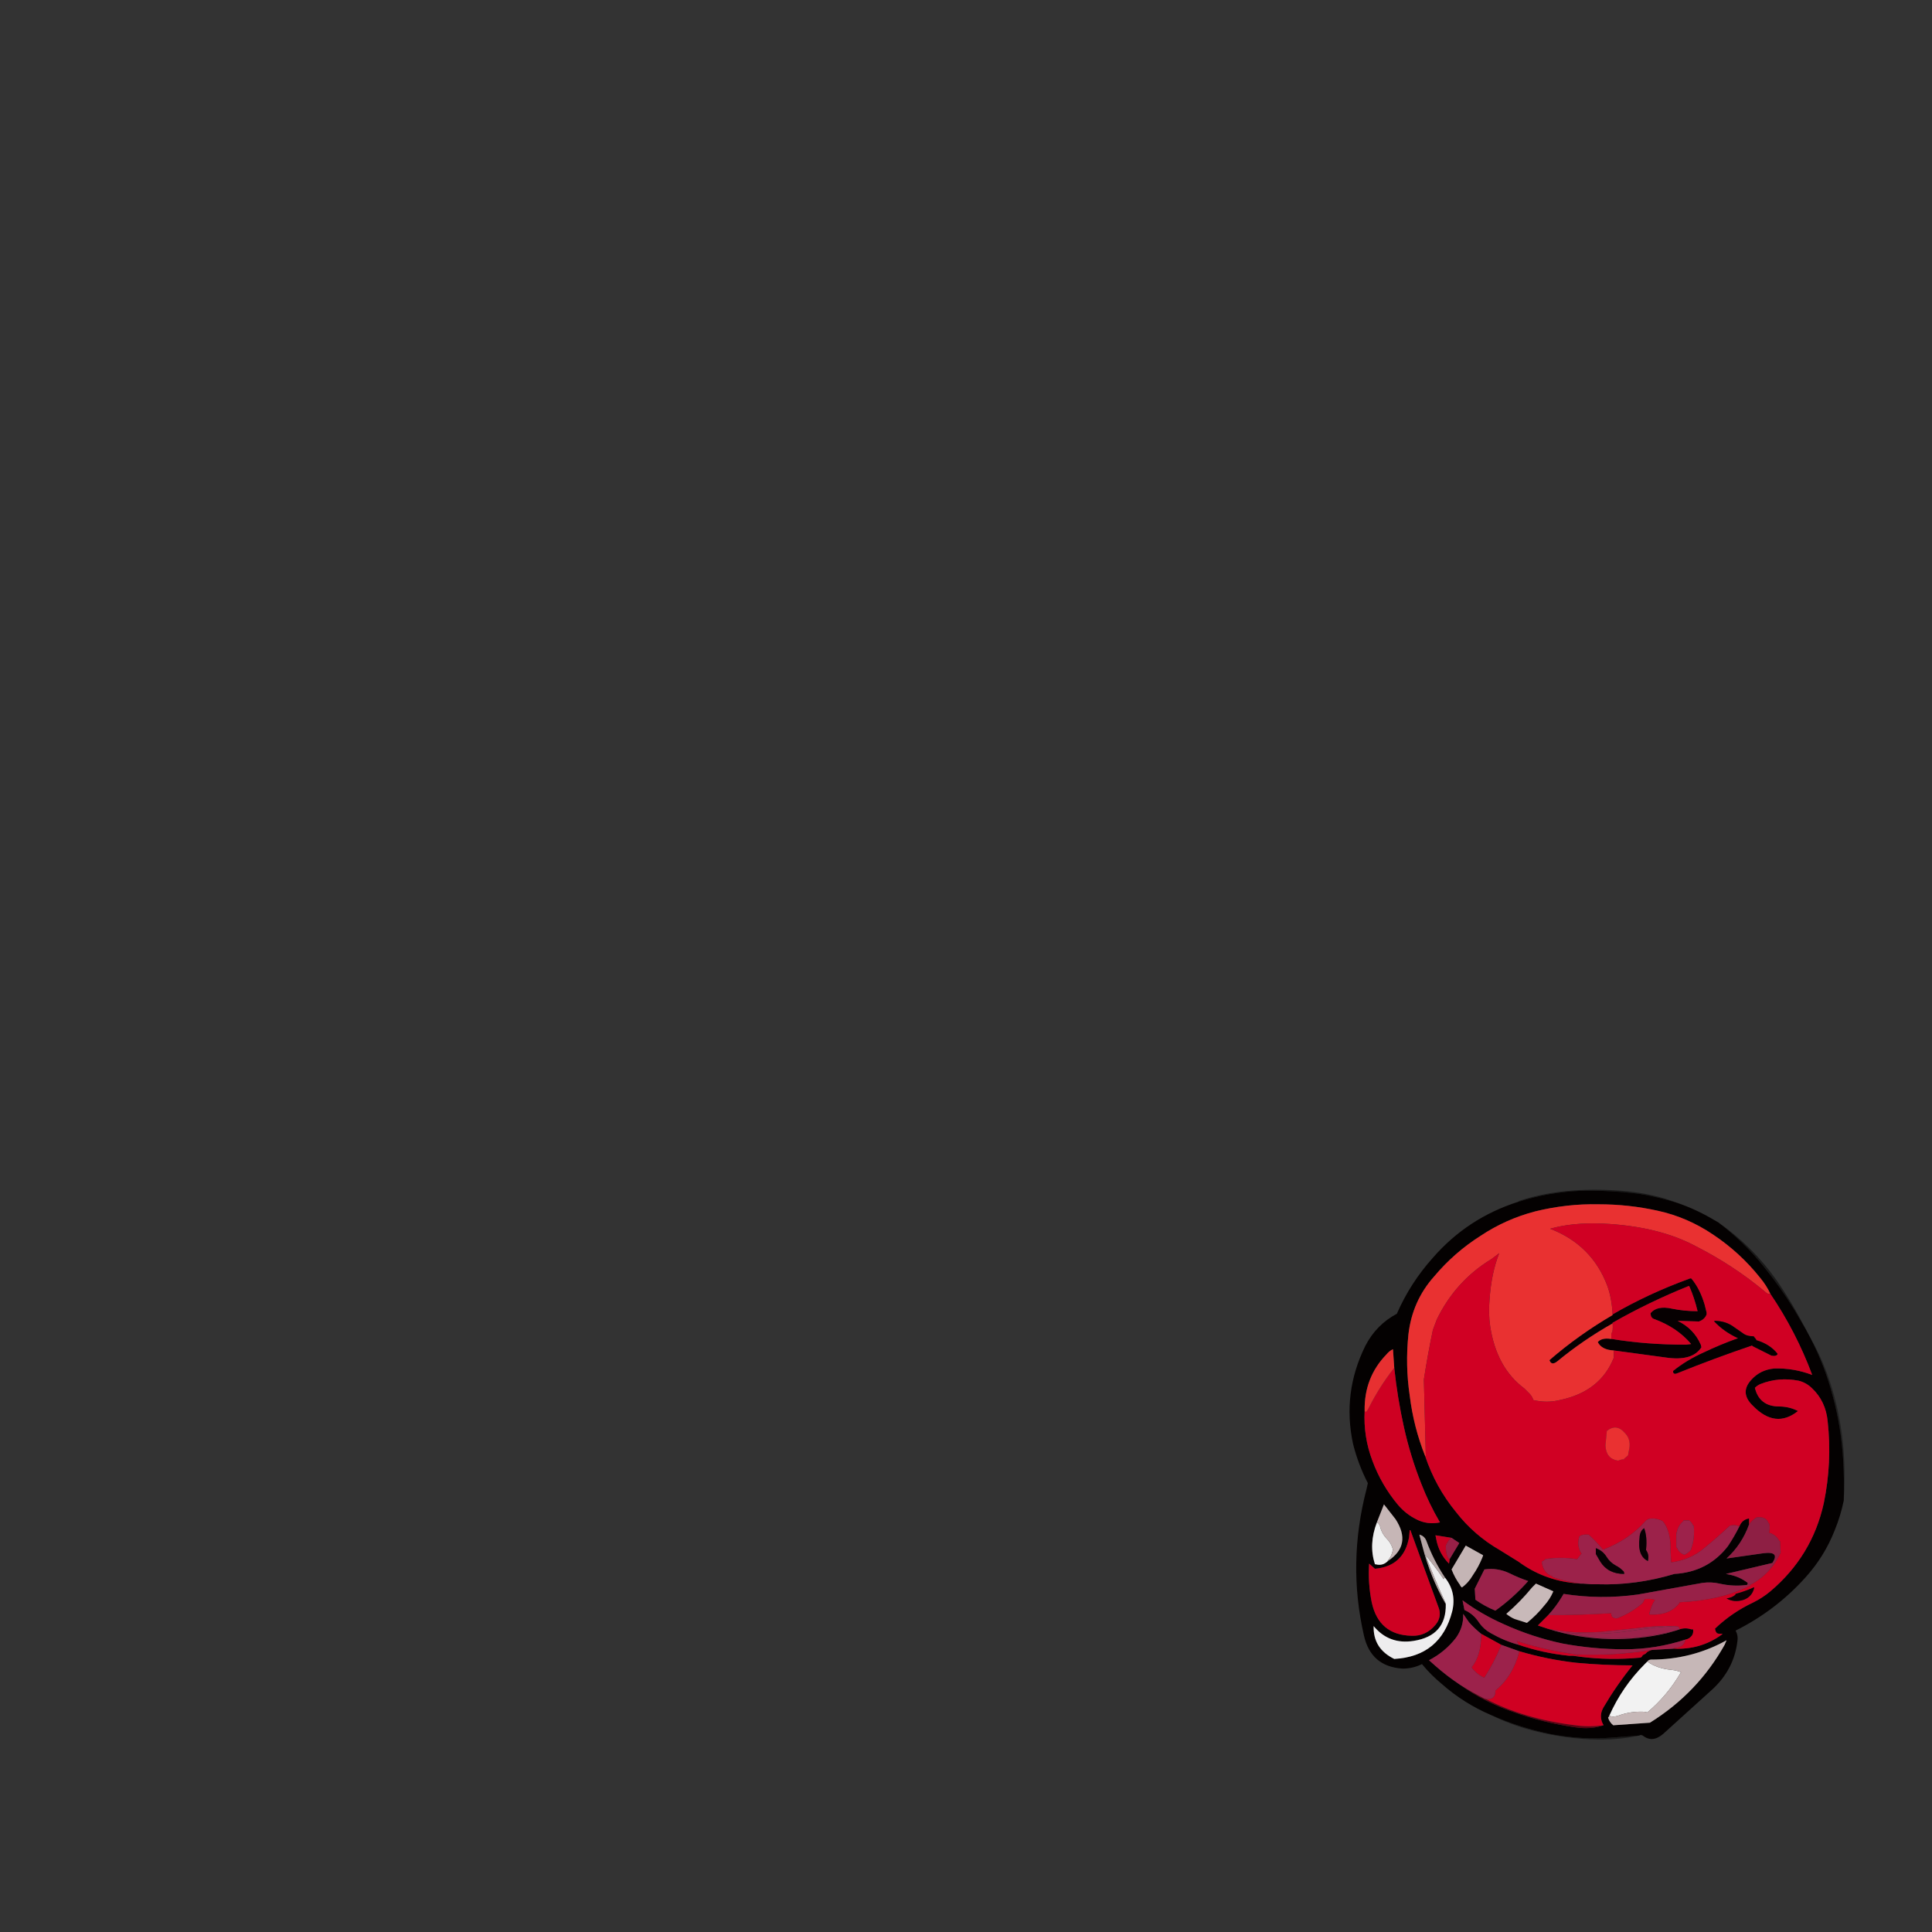 <svg xmlns="http://www.w3.org/2000/svg" xmlns:xlink="http://www.w3.org/1999/xlink" width="3000" height="3000" preserveAspectRatio="none"><rect width="100%" height="100%" fill="#333333" stroke="none"/><defs><g id="a"><path fill-opacity=".5" d="M2409 2693q-49-10-94-30 60 30 141 37 48 4 89-5l-40 3q-48 4-96-5ZM2358 1865v1q47-15 97-17 46-1 92 5 30 5 58 14-38-15-87-19-92-7-160 16m310 33q40 30 71 69 26 32 48 68l17 29q-21-41-46-77-37-52-90-89Z"/><path fill-opacity=".4" d="M2812 2079q22 43 34 89 13 48 16 98 2 32 1 64 4-63-5-117-13-77-46-134Z"/><path fill="#040101" d="m2668 1898-7-4q-27-16-56-26-28-9-58-14-46-6-92-5-50 2-97 17-79 25-133 87-35 39-56 87-32 17-49 50-36 73-19 152 8 32 23 61l-2 9q-30 115-4 228 11 48 60 51 16 0 30-7 14 17 31 31 34 30 76 48 45 20 94 30 48 9 96 5l40-3 3-1 3 1q15 12 32-3l74-67q36-32 41-78 1-8-3-15 62-31 108-82 30-33 46-74 9-22 14-46 1-32-1-64-3-50-16-98-12-46-34-89l-8-15-17-29q-22-36-48-68-31-39-71-69m146 237q-29-11-59-10-22 2-36 18-18 20 3 40 35 36 70 8-14-7-29-7-31 0-38-29 4-4 9-6 28-11 59-5 12 3 21 12 21 20 24 51 7 64-6 127-18 82-83 137-12 10-26 17-34 16-60 41l1 4 2 3 3 1h6l-4 3q-32 22-72 20l-34 2-3 1-4 2-3 3-4 2-2 3-2 1-13 1q-46 3-92-4h-6q-40-4-78-17-22-6-43-18-11-6-18-16-9-14-23-20l-3-15q30 22 64 37 44 20 91 30 48 9 97 9 48 0 94-15 6-1 10-6 3-4 2-10h-3q-9-3-18 0l-6 2-14 4q-43 10-88 9-50-1-97-16l-15-5 16-16q12-13 21-28l3-5q57 9 115 1l100-18q14-2 27 1 22 5 43 2l1-3q-13-10-29-13l-5-1 72-17q13-19-15-15l-56 8q24-22 35-53v-9h-1q-10 2-14 12-8 16-18 31-31 40-83 43-30 9-60 13t-59 3h-10l-13-1h-4l-11-1q-47-5-85-33l-29-18q-40-23-68-59-32-39-48-87-18-45-24-94-7-47-2-95 6-52 40-90 31-37 72-63 39-26 85-38 49-12 98-11 47 0 92 10 46 10 86 37 42 28 73 67 10 12 16 25 40 59 65 126m-133 412-3 7q-42 75-116 121l-57 4q-6-5-8-12l1-1 1-2q20-45 55-80l4-4q2-3 6-3 63 0 117-30m-518-452 2 29q5 47 15 92t27 88q12 31 29 60-20 4-37-5-16-8-28-22-26-31-40-69-14-37-12-77-1-52 34-88 4-5 10-8m-14 241 18 23q26 40-12 65-8 8-19 5h-1q-10-31 3-65l11-28m230 129 6-6 27 12q-5 12-14 22-12 15-27 27l-19-6q-7-3-13-8 22-19 40-41m-76-50-1 3q-6 15-15 28-7 12-17 19l-2-2-1-2q-8-11-13-24l22-37 27 15m-13 52 15-30q20-3 39 6 14 7 29 12-23 26-51 46-17-7-31-17l-1-17m-18 39 9 13q9 10 19 18l31 17 28 10q44 13 89 18 43 4 87 4-25 31-45 65-7 12-2 24l2 4q-20 7-45 3-49-7-96-24-44-15-82-42-21-14-39-30l-9-8q25-13 42-35 12-17 11-37m-43-122 25 4 12 8-15 25-1 7q-16-16-20-39l-1-5m-25-1q8 2 11 10 11 30 29 57 18 23 11 52-18 70-90 74-33-16-32-51 24 29 62 23 51-8 50-57-24-42-36-89l-5-19m-78 45 9 8q45-4 53-49l1-11h1l43 118q7 16-4 29-15 18-37 17-51-1-62-52-6-30-4-60Z"/><path fill="#CE0022" d="m2135 2436-9-8q-2 30 4 60 11 51 62 52 22 1 37-17 11-13 4-29l-43-118h-1l-1 11q-8 45-53 49Z"/><path fill="#EEEDEE" d="M2244 2450q-2-1-2 1t-1 0q-13-19-28-37 15 39 32 76v1q1 49-50 57-38 6-62-23-1 35 32 51 72-4 90-74 7-29-11-52Z"/><path fill="#B6A6A6" d="M2215 2393q-3-8-11-10l5 19q12 47 36 89v-1q-17-37-32-76 15 18 28 37 1 2 1 0t2-1q-18-27-29-57Z"/><path fill="#982047" d="M2254 2388h-1q-5 5-8 12 0 15 5 21h1l15-25-12-8Z"/><path fill="#C80022" d="m2254 2388-25-4 1 5q4 23 20 39l1-7h-1q-5-6-5-21 3-7 8-12h1Z"/><path fill="#5C0213" d="M2307 2638h-1q-20-10-39-22 38 27 82 42 47 17 96 24 25 4 45-3-23 3-44 0-80-10-139-41Z"/><path fill="#D00022" d="M2359 2564v1q-10 38-37 60v1q0 14-15 12 59 31 139 41 21 3 44 0l-2-4q-5-12 2-24 20-34 45-65-44 0-87-4-45-5-89-18Z"/><path fill="#CE0023" d="M2300 2537q0 34-15 52 7 10 19 16h1q15-23 26-50v-1l-31-17Z"/><path fill="#9C224B" d="m2281 2519-9-13q1 20-11 37-17 22-42 35l9 8q18 16 39 30 19 12 39 22h1q15 2 15-12v-1q27-22 37-60v-1l-28-10v1q-11 27-26 50h-1q-12-6-19-16 15-18 15-52-10-8-19-18m327 11v-1q0-4-8-4-34 2-65 7-50 8-104 3 57 14 122 6 26-3 49-9l6-2Z"/><path fill="#9A224A" d="m2305 2437-15 30 1 17q14 10 31 17 28-20 51-46-15-5-29-12-19-9-39-6Z"/><path fill="#C4B5B5" d="m2302 2418 1-3-27-15-22 37q5 13 13 24l1 2 2 2q10-7 17-19 9-13 15-28Z"/><path fill="#C8B9B9" d="m2385 2459-6 6q-18 22-40 41 6 5 13 8l19 6q15-12 27-27 9-10 14-22l-27-12Z"/><path fill="#EFEFEF" d="M2144 2374q-2-9-6-10-13 34-3 65h1q11 3 19-5v-1q6-6 8-17-3-10-9-16-7-7-10-16Z"/><path fill="#C6B6B6" d="M2138 2364q4 1 6 10 3 9 10 16 6 6 9 16-2 11-8 17v1q38-25 12-65l-18-23-11 28Z"/><path fill="#CE0022" d="M2125 2187q-4 8-6 4-2 40 12 77 14 38 40 69 12 14 28 22 17 9 37 5-17-29-29-60-17-43-27-88t-15-92q-23 29-40 63Z"/><path fill="#E73031" d="m2165 2124-2-29q-6 3-10 8-35 36-34 88 2 4 6-4 17-34 40-63Z"/><path fill="#F2F2F2" d="M2611 2597q-6-3-15-4-23-2-38-13l-4 4q-35 35-55 80 5 3 14 0 19-7 40-6l5 1q31-26 52-62h1Z"/><path fill="#C6B7B7" d="m2678 2554 3-7q-54 30-117 30-4 0-6 3 15 11 38 13 9 1 15 4h-1q-21 36-52 62l-5-1q-21-1-40 6-9 3-14 0l-1 2-1 1q2 7 8 12l57-4q74-46 116-121Z"/><path fill="#9C224A" d="m2543 2528-58 6q-44 3-82-5 47 15 97 16 45 1 88-9l14-4q-23 6-49 9-65 8-122-6 54 5 104-3 31-5 65-7-29-1-57 3m158-158q-7-3-15-1-19 18-40 35-21 18-51 22l-1-18q1-30-12-46-6-3-13-4-10-1-14 4-26 29-65 44h-1q-10-12-22-23h-1q-9-1-14 3v1q-4 14 4 26h-1l-6 8h-1q-25-4-49 0v1l-5 3q2 18 17 23v1q20 7 43 10h4l13 1h10q29 1 59-3t60-13q52-3 83-43 10-15 18-31m-148 3q5 13 3 33v1q5 7 3 16v1q-17-8-13-37v-1q1-9 7-13m-33 66q2 1 2 5-25 0-37-19l-7-12v-9q11 4 17 14 5 8 14 13 6 3 11 8Z"/><path fill="#C70123" d="m2449 2569 1 1h1q-1 2-9 1 46 7 92 4l13-1 2-1 2-3 4-2 3-3 4-2 3-1h-1q-54 9-115 7Z"/><path fill="#CD0023" d="M2449 2569h-1q-50-7-93-21l3 5v1q38 13 78 17h6q8 1 9-1h-1l-1-1Z"/><path fill="#9E1F47" d="M2617 2547v-1q-46 15-94 15-49 0-97-9-47-10-91-30-34-15-64-37l3 15q14 6 23 20 7 10 18 16 21 12 43 18v-1l-3-5q43 14 93 21h1q61 2 115-7h1l34-2v-1q15 0 18-12Z"/><path fill="#982148" d="M2718 2461h-5q-21 3-43-2-13-3-27-1l-100 18q-58 8-115-1l-3 5q-9 15-21 28 52 0 98-3v2l1 3q2 3 7 3h1q23-9 40-24l3-6h1q8-1 14 1h1q-6 9-9 22v1q32 2 47-18v-1q65-3 110-26v-1Z"/><path fill="#942046" d="m2680 2444 5 1q16 3 29 13l-1 3h5q19-10 32-26v-3q4-2 3-5h-1l-72 17Z"/><path fill="#8E1F44" d="M2747 2365h-1q-3-10-17-9h-1q-7 4-12 11-11 31-35 53l56-8q28-4 15 15h1q1 3-3 5v2h1q8-10 14-23v-1l-1-17h-1q-5-10-16-13v-1q2-7 0-14Z"/><path fill="#070103" d="M2522 2444q0-4-2-5-5-5-11-8-9-5-14-13-6-10-17-14v9l7 12q12 19 37 19Z"/><path fill="#090104" d="M2553 2373q-6 4-7 13v1q-4 29 13 37v-1q2-9-3-16v-1q2-20-3-33Z"/><path fill="#060001" d="M2622 1997h1q8 18 13 39-21 0-40-4-23-5-33 7 0 7 5 9 36 13 58 39l-8 1q-62 0-116-9h-1q-14-2-20 5 6 12 25 13l81 11q41 6 55-16l-1-4q-11-25-36-37h1l32 1q9-3 12-11v-3l-3-12q-7-24-20-40-1-2-5 0-63 23-118 55v1q-53 31-98 70 3 9 12 2 40-33 86-59v-1q56-32 118-57Z"/><path fill="#CF0022" d="M2623 1997h-1q-62 25-118 57v2q1 10-2 15v8q54 9 116 9l8-1q-22-26-58-39-5-2-5-9 10-12 33-7 19 4 40 4-5-21-13-39Z"/><path fill="#E93131" d="M2741 2006q4 4 8 3-6-13-16-25-31-39-73-67-40-27-86-37-45-10-92-10-49-1-98 11-46 12-85 38-41 26-72 63-34 38-40 90-5 48 2 95 6 49 24 94h1l-3-119q6-39 14-77l6-16q29-60 85-94l12-9q-12 30-15 71-2 23 1 43 10 64 53 96l8 8q4 4 6 10 21 5 41 0 63-13 84-66v-11q-19-1-25-13 6-7 20-5h1v-8q3-5 2-15v-1q-46 26-86 59-9 7-12-2 45-39 98-70v-1q-1-24-8-44-24-64-89-89 35-10 82-8 86 4 144 35 59 30 108 71Z"/><path fill="#D00023" d="M2755 2125q30-1 59 10-25-67-65-126-4 1-8-3-49-41-108-71-58-31-144-35-47-2-82 8 65 25 89 89 7 20 8 44 55-32 118-55 4-2 5 0 13 16 20 40l3 12v3q-3 8-12 11l-32-1h-1q25 12 36 37l1 4q-14 22-55 16l-81-11v11q-21 53-84 66-20 5-41 0-2-6-6-10l-8-8q-43-32-53-96-3-20-1-43 3-41 15-71l-12 9q-56 34-85 94l-6 16q-8 38-14 77l3 119h-1q16 48 48 87 28 36 68 59l29 18q38 28 85 33l11 1q-23-3-43-10v-1q-15-5-17-23l5-3v-1q24-4 49 0h1l6-8h1q-8-12-4-26v-1q5-4 14-3h1q12 11 22 23h1q39-15 65-44 4-5 14-4 7 1 13 4 13 16 12 46l1 18q30-4 51-22 21-17 40-35 8-2 15 1 4-10 14-12h1v9q5-7 12-11h1q14-1 17 9h1q2 7 0 14v1q11 3 16 13h1l1 17v1q-6 13-14 23h-1v1q-13 16-32 26v1q-45 23-110 26v1q-15 20-47 18v-1q3-13 9-22h-1q-6-2-14-1h-1l-3 6q-17 15-40 24h-1q-5 0-7-3l-1-3v-2q-46 3-98 3l-16 16 15 5q38 8 82 5l58-6q28-4 57-3 8 0 8 4v1q9-3 18 0h3q1 6-2 10-4 5-10 6v1q-3 12-18 12v1q40 2 72-20l4-3h-6l-3-1-2-3-1-4q26-25 60-41 14-7 26-17 65-55 83-137 13-63 6-127-3-31-24-51-9-9-21-12-31-6-59 5-5 2-9 6 7 29 38 29 15 0 29 7-35 28-70-8-21-20-3-40 14-16 36-18m5-23v1q-2 3-8 2h-1l-30-15v-1q-59 20-116 43-7 3-7-3 21-17 48-29 25-12 53-22-22-10-37-26v-1q18 0 31 10l13 9q6 5 17 5l4 5v1q21 6 33 21m-131 267h1q2 19-4 36v1q-4 5-10 8h-1q-8-3-11-11h-1v-20q2-14 11-21v-1h9q4 3 6 8m94 96h1q-3 14-16 19-15 5-27-2 9-1 14-6v-1q15-4 28-10m-210-197h-1q-18-3-19-23v-1l2-21v-1q15-12 28 3 11 11 6 29l-1 6-6 5v1q-5 0-9 2Z"/><path fill="#EA3131" d="M2512 2268h1q4-2 9-2v-1l6-5 1-6q5-18-6-29-13-15-28-3v1l-2 21v1q1 20 19 23Z"/><path fill="#0D0002" d="M2724 2465h-1q-13 6-28 10v1q-5 5-14 6 12 7 27 2 13-5 16-19Z"/><path fill="#9D224B" d="M2630 2369h-1q-2-5-6-8h-9v1q-9 7-11 21v20h1q3 8 11 11h1q6-3 10-8v-1q6-17 4-36Z"/><path fill="#040000" d="M2760 2103v-1q-12-15-33-21v-1l-4-5q-11 0-17-5l-13-9q-13-10-31-10v1q15 16 37 26-28 10-53 22-27 12-48 29 0 6 7 3 57-23 116-43v1l30 15h1q6 1 8-2Z"/></g></defs><use xlink:href="#a"/></svg>